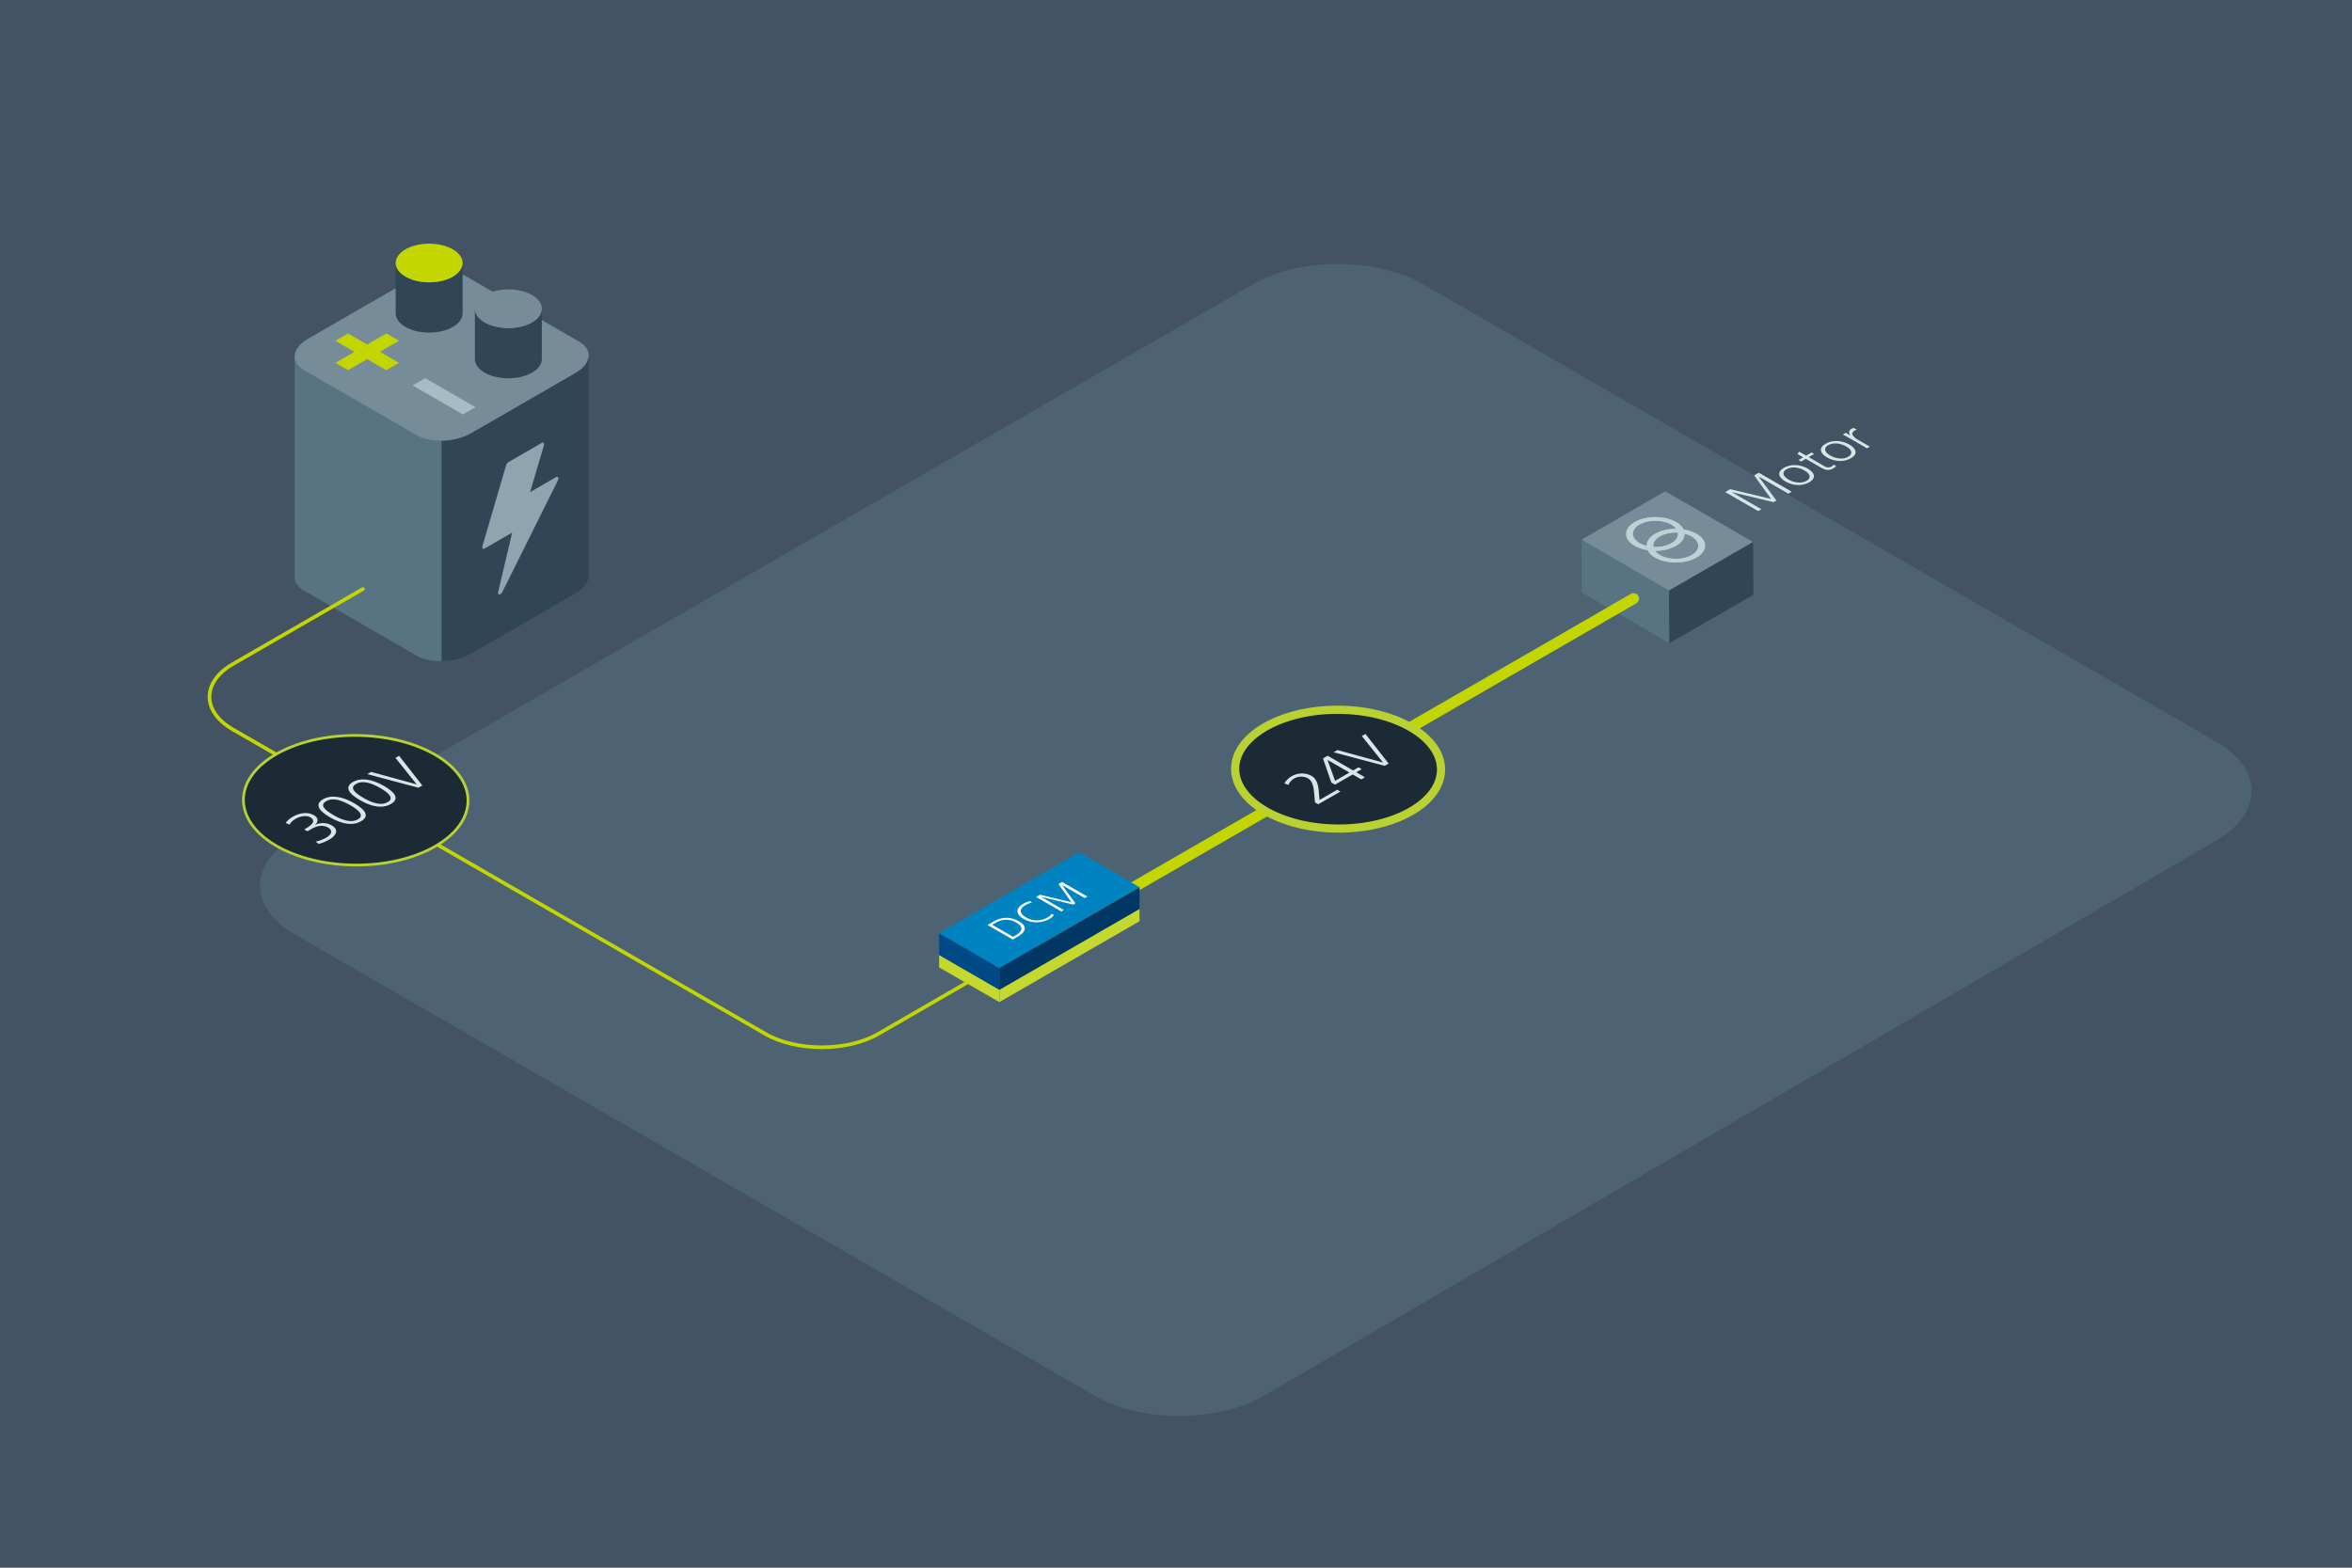 <svg id="Layer_1" data-name="Layer 1" xmlns="http://www.w3.org/2000/svg" viewBox="0 0 1296 864"><defs><style>.cls-1{fill:#435363;}.cls-2{fill:#4d6373;}.cls-14,.cls-3,.cls-8{fill:none;}.cls-4{fill:#587382;}.cls-5{fill:#768d99;}.cls-6{fill:#304657;}.cls-7{fill:#8ea4ae;}.cls-14,.cls-8{stroke:#c4d600;stroke-miterlimit:10;}.cls-13,.cls-14,.cls-15,.cls-8{stroke-linecap:round;}.cls-8{stroke-width:2px;}.cls-9{fill:#c4d600;}.cls-10{fill:#a6bbc3;}.cls-11{fill:#bed1d5;}.cls-12{fill:#d6e7e7;}.cls-13,.cls-15{fill:#1c2a36;stroke:#b9d232;stroke-linejoin:round;}.cls-13{stroke-width:1.5px;}.cls-14{stroke-width:6px;}.cls-15{stroke-width:4.5px;}.cls-16{fill:#0083c1;}.cls-17{fill:#003764;}.cls-18{fill:#004987;}.cls-19{fill:#c4d82e;}.cls-20{fill:#fff;}</style></defs><rect class="cls-1" width="1296" height="864"/><path class="cls-2" d="M696.73,769.07c-25.66,15-67.7,15.06-93.42.22L162.58,515.05c-25.73-14.84-25.73-39.12,0-54L690.49,156.61c25.73-14.84,67.83-14.84,93.55,0l437.29,252.26c25.72,14.84,25.78,39.23.13,54.19Z"/><path class="cls-3" d="M229.71,361.42,167.49,325.5c-7.66-4.43-6.69-12.22,2.15-17.33L227,275.06c8.85-5.1,22.35-5.66,30-1.24l62.22,35.92c7.66,4.42,6.69,12.22-2.15,17.33l-57.35,33.11C250.87,365.28,237.37,365.84,229.71,361.42Z"/><path class="cls-4" d="M229.71,240l-62.22-35.92c-3.58-2.07-5.27-4.87-5.16-7.79h0V317.62h0c-.15,2.95,1.55,5.79,5.16,7.88l62.22,35.92c3.61,2.09,8.53,3.06,13.65,3V243C238.24,243.07,233.32,242.09,229.71,240Z"/><path class="cls-5" d="M229.71,240l-62.22-35.92c-7.66-4.42-6.69-12.22,2.15-17.32L227,153.65c8.85-5.11,22.35-5.67,30-1.25l62.22,35.93c7.66,4.42,6.69,12.21-2.15,17.32l-57.35,33.11C250.87,243.87,237.37,244.43,229.71,240Z"/><path class="cls-6" d="M324.38,196.2c-.17,3.31-2.64,6.75-7.31,9.45l-57.35,33.11A34.74,34.74,0,0,1,243.36,243V364.4a34.86,34.86,0,0,0,16.36-4.22l57.35-33.11c4.67-2.7,7.14-6.15,7.31-9.45h0V196.2Z"/><path class="cls-7" d="M306.35,263l-14.25,8.22,7.6-25.73c.35-1.19-.28-1.91-1.21-1.37l-18.38,10.61a2.87,2.87,0,0,0-1.21,1.64l-13.07,44.56c-.35,1.19.29,1.9,1.22,1.36l15.15-8.74-7.68,32.66c-.43,1.83,1.37,1.89,2.27.07l30.59-61.43C308.06,263.46,307.45,262.35,306.35,263Z"/><path class="cls-3" d="M229.22,264.74,215,256.51l7.59-17a2.62,2.62,0,0,0-1.21-2.77L203,226.17c-.53-.31-1-.22-1.21.23L188.7,255.88a2.62,2.62,0,0,0,1.21,2.77l15.16,8.76-7.69,23.78c-.43,1.34,1.37,3.48,2.28,2.7l30.58-26.11C230.93,267.19,230.32,265.38,229.22,264.74Z"/><path class="cls-8" d="M200,324.62,128.29,366c-17.14,9.91-17.13,26.11,0,36l38.82,22.39"/><path class="cls-6" d="M280.11,180.79c-10.18,0-18.44-4.77-18.44-10.65v27.72c0,5.89,8.26,10.65,18.44,10.65s18.45-4.76,18.45-10.65V170.14C298.56,176,290.3,180.79,280.11,180.79Z"/><path class="cls-5" d="M280.11,180.79c-10.18,0-18.44-4.77-18.44-10.65s8.26-10.65,18.44-10.65,18.45,4.76,18.45,10.65S290.3,180.79,280.11,180.79Z"/><path class="cls-6" d="M236.47,155.59c-10.19,0-18.45-4.77-18.45-10.65v27.72c0,5.89,8.26,10.65,18.45,10.65s18.44-4.76,18.44-10.65V144.94C254.91,150.82,246.65,155.59,236.47,155.59Z"/><path class="cls-9" d="M236.47,155.59c-10.19,0-18.45-4.77-18.45-10.65s8.26-10.65,18.45-10.65,18.44,4.76,18.44,10.65S246.65,155.59,236.47,155.59Z"/><path class="cls-9" d="M184.8,200l10.53-6.08L184.8,187.8l7-4,10.54,6.08,10.53-6.08,7,4-10.53,6.08L219.83,200l-7,4-10.53-6.08L191.78,204Z"/><path class="cls-10" d="M227.32,212.41l7-4,27.72,16-7,4Z"/><polygon class="cls-4" points="871.53 326.53 919.83 354.49 919.7 325.45 871.46 297.45 871.53 326.53"/><polygon class="cls-5" points="917.58 270.75 871.46 297.45 919.7 325.45 966.02 298.72 917.58 270.75"/><polygon class="cls-6" points="966.16 327.82 919.83 354.49 919.7 325.45 966.02 298.72 966.16 327.82"/><path class="cls-11" d="M923.63,287.7c-6.26-3.61-16.37-3.63-22.59,0s-6.19,9.43.07,13a20.85,20.85,0,0,0,7.12,2.38,9.74,9.74,0,0,0,4.13,4.11c6.26,3.62,16.37,3.63,22.59,0s6.19-9.43-.07-13a21.15,21.15,0,0,0-7.12-2.39A9.85,9.85,0,0,0,923.63,287.7Zm-20.1,11.61c-4.9-2.83-4.93-7.43-.06-10.24s12.83-2.8,17.74,0a8.55,8.55,0,0,1,2.75,2.39,23.15,23.15,0,0,0-11.67,2.67c-3.21,1.85-4.74,4.3-4.63,6.74A15.69,15.69,0,0,1,903.53,299.31Zm21.3-5.81c.38,2.09-.81,4.25-3.57,5.84a18.57,18.57,0,0,1-10.11,2.06c-.37-2.09.82-4.24,3.57-5.83A18.61,18.61,0,0,1,924.83,293.5Zm7.63,2.1c4.9,2.83,4.93,7.42,0,10.24s-12.83,2.8-17.73,0a8.41,8.41,0,0,1-2.75-2.38,23.15,23.15,0,0,0,11.67-2.67c3.21-1.85,4.74-4.31,4.62-6.74A15,15,0,0,1,932.46,295.6Z"/><path class="cls-8" d="M225.82,456.77l195.84,113c17.15,9.9,45.2,9.89,62.35,0l129.45-74.81"/><path class="cls-11" d="M923.22,287.78c-6.26-3.61-16.37-3.63-22.59,0s-6.19,9.43.07,13.05a20.85,20.85,0,0,0,7.12,2.38,9.74,9.74,0,0,0,4.13,4.11c6.26,3.61,16.37,3.63,22.59,0s6.19-9.43-.07-13a21.07,21.07,0,0,0-7.12-2.39A9.85,9.85,0,0,0,923.22,287.78Zm-20.1,11.61c-4.9-2.83-4.93-7.43,0-10.24s12.83-2.8,17.73,0a8.55,8.55,0,0,1,2.75,2.39,23,23,0,0,0-11.67,2.67c-3.21,1.85-4.74,4.3-4.63,6.74A15.69,15.69,0,0,1,903.12,299.39Zm21.31-5.81c.37,2.09-.82,4.25-3.57,5.84a18.62,18.62,0,0,1-10.12,2.06c-.37-2.09.82-4.24,3.57-5.84A18.71,18.71,0,0,1,924.43,293.58Zm7.62,2.1c4.9,2.83,4.93,7.42.05,10.24s-12.82,2.8-17.73,0a8.41,8.41,0,0,1-2.75-2.38,23.25,23.25,0,0,0,11.67-2.67c3.21-1.86,4.74-4.31,4.63-6.74A15,15,0,0,1,932.05,295.68Z"/><path class="cls-12" d="M985.39,272.09l-16.34-9.44,0,0,9.78,13.22-1.53.88-23.1-5.53,0,0,16.34,9.44-1.78,1-18.14-10.47,2.76-1.6,22.54,5.41-9.34-13,2.56-1.47,18.13,10.47Z"/><path class="cls-12" d="M983.8,265.36c-3.9-2.25-4.82-5.23-.79-7.56s9.23-1.76,13.08.46,4.92,5.17.79,7.55S987.59,267.55,983.8,265.36Zm10.51-6.07c-3.07-1.77-7.06-2.32-9.93-.66-2.6,1.5-2.13,3.78,1.2,5.7,3.14,1.81,7.11,2.28,9.9.67S997.42,261.09,994.31,259.29Z"/><path class="cls-12" d="M1011.78,256.79a5.83,5.83,0,0,1-1.63,1.36c-2.4,1.39-4.32,1-6.92-.54L995,252.86l-2.58,1.49-1.41-.81,2.58-1.49-3.19-1.85,1.05-1.26,3.77,2.17,3-1.73,1.4.81-3,1.73,8.58,5a3.79,3.79,0,0,0,3.93.25,3.52,3.52,0,0,0,1.19-1.05Z"/><path class="cls-12" d="M1006.75,252.1c-3.9-2.25-4.82-5.22-.79-7.55s9.24-1.76,13.08.46,4.92,5.17.79,7.55S1010.54,254.29,1006.75,252.1Zm10.51-6.06c-3.07-1.77-7.06-2.32-9.92-.66-2.61,1.5-2.13,3.77,1.19,5.69,3.15,1.82,7.11,2.29,9.9.68S1020.38,247.84,1017.26,246Z"/><path class="cls-12" d="M1028.74,247.06l-11.41-6.59c-.33-.19-1.16-.64-1.94-1l1.62-.94,2.55,1.47.05,0c-1.1-1.5-.89-2.78.53-3.6a7.17,7.17,0,0,1,1.29-.57l1.71,1a6.78,6.78,0,0,0-1.32.58c-2.5,1.45-.65,3.44,2,5l6.53,3.77Z"/><ellipse class="cls-13" cx="195.99" cy="441.02" rx="35.72" ry="61.87" transform="translate(-246.07 634.64) rotate(-89.69)"/><path class="cls-12" d="M173.92,463.86a19.9,19.9,0,0,0,5.89-2.24c2.72-1.58,3.91-3.83.94-5.54-2.59-1.5-5.7-1.2-9.36.91l-2,1.15-1.76-1,.79-.46c4.94-2.85,5-4.78,2.54-6.23-2.26-1.31-5.75-.52-8,.78a9.79,9.79,0,0,0-3.48,3.27l-2.09-1a14.13,14.13,0,0,1,4-3.39c3.57-2.06,8.09-2.84,11.59-.81,2.45,1.41,2.6,3.43.68,5.28l.06,0a9.79,9.79,0,0,1,9.21.42c3.68,2.13,2.7,5.28-1.45,7.68a23.23,23.23,0,0,1-5.86,2.43Z"/><path class="cls-12" d="M181.77,450.42c-6.71-3.88-8.17-7.39-3.78-9.92s10.47-1.69,17.18,2.18c6.86,4,8.23,7.36,3.78,9.92S188.69,454.41,181.77,450.42Zm11.38-6.57c-5.92-3.42-10.26-4.14-13.42-2.31s-1.95,4.25,4.06,7.71c6.21,3.59,10.44,4,13.4,2.33S199.31,447.4,193.15,443.85Z"/><path class="cls-12" d="M198.23,440.92c-6.71-3.88-8.17-7.39-3.78-9.92s10.47-1.69,17.18,2.18c6.86,4,8.23,7.35,3.78,9.92S205.15,444.91,198.23,440.92Zm11.38-6.57c-5.92-3.42-10.27-4.14-13.42-2.31s-1.95,4.25,4.06,7.71c6.21,3.59,10.44,4,13.39,2.33S215.76,437.9,209.61,434.35Z"/><path class="cls-12" d="M230.53,434.13l-28.16-7.47,2.14-1.23,25.1,6.89-11.7-14.63,2-1.15,12.79,16.34Z"/><line class="cls-14" x1="573.47" y1="518.54" x2="900.11" y2="329.91"/><ellipse class="cls-15" cx="737.3" cy="423.88" rx="32.74" ry="56.72" transform="translate(309.46 1158.9) rotate(-89.69)"/><path class="cls-12" d="M726.36,443.26l-1.76-1-.56-6c-.38-4-1.48-6.22-3.36-7.31a7.79,7.79,0,0,0-7.37,0,7.67,7.67,0,0,0-3.38,3.66l-2.21-.87a10.87,10.87,0,0,1,3.77-3.77,11.19,11.19,0,0,1,11.3-.3c1.85,1.07,3.42,3.19,3.85,8.1l.44,5.12,9.77-5.64,1.77,1Z"/><path class="cls-12" d="M750.08,429.56l-4.74-2.73-9.74,5.62-2-1.16L729,418l2.57-1.49,14,8.11,3-1.74,1.76,1-3,1.74,4.74,2.74Zm-18.52-10.69-.06,0,4.17,11.47,7.9-4.56Z"/><path class="cls-12" d="M763,422.08l-28.15-7.47,2.13-1.23,25.1,6.89-11.7-14.63,2-1.15,12.8,16.34Z"/><polygon class="cls-16" points="517.46 514.37 550.67 533.55 627.92 488.97 594.65 469.77 517.46 514.37"/><polygon class="cls-17" points="627.92 505.3 627.92 488.97 550.67 533.55 550.67 549.89 627.92 505.3"/><polygon class="cls-18" points="517.46 530.76 517.46 514.37 550.67 533.55 550.67 549.89 517.46 530.76"/><polygon class="cls-19" points="627.92 507.7 627.92 500.97 550.67 545.55 550.67 552.29 627.92 507.7"/><polygon class="cls-19" points="517.46 533.16 517.46 526.37 550.67 545.55 550.67 552.29 517.46 533.16"/><path class="cls-20" d="M558.06,517.8l-13.9-8,3.49-2a13.25,13.25,0,0,1,13.84,0c4.4,2.54,4.36,5.53-1,8.62Zm1.32-2.14c4.24-2.45,4.66-4.83.66-7.14a10.77,10.77,0,0,0-11.3,0l-2,1.16,11.51,6.64Z"/><path class="cls-20" d="M580.73,504.3a7,7,0,0,1-2.59,2.18,14.32,14.32,0,0,1-14.22-.11c-4.24-2.45-4.42-5.73-.16-8.19a14.49,14.49,0,0,1,3.71-1.54l1.19.78a12.39,12.39,0,0,0-3.7,1.45c-3.55,2.05-3.15,4.69.34,6.7a11.64,11.64,0,0,0,11.65.22,6.45,6.45,0,0,0,2.51-2.14Z"/><path class="cls-20" d="M597.66,494.94l-12.53-7.23,0,0,7.47,10.15-1.17.68-17.75-4.22,0,0,12.53,7.23-1.37.8-13.91-8,2.14-1.23,17.3,4.13-7.13-10,2-1.14,13.9,8Z"/></svg>
